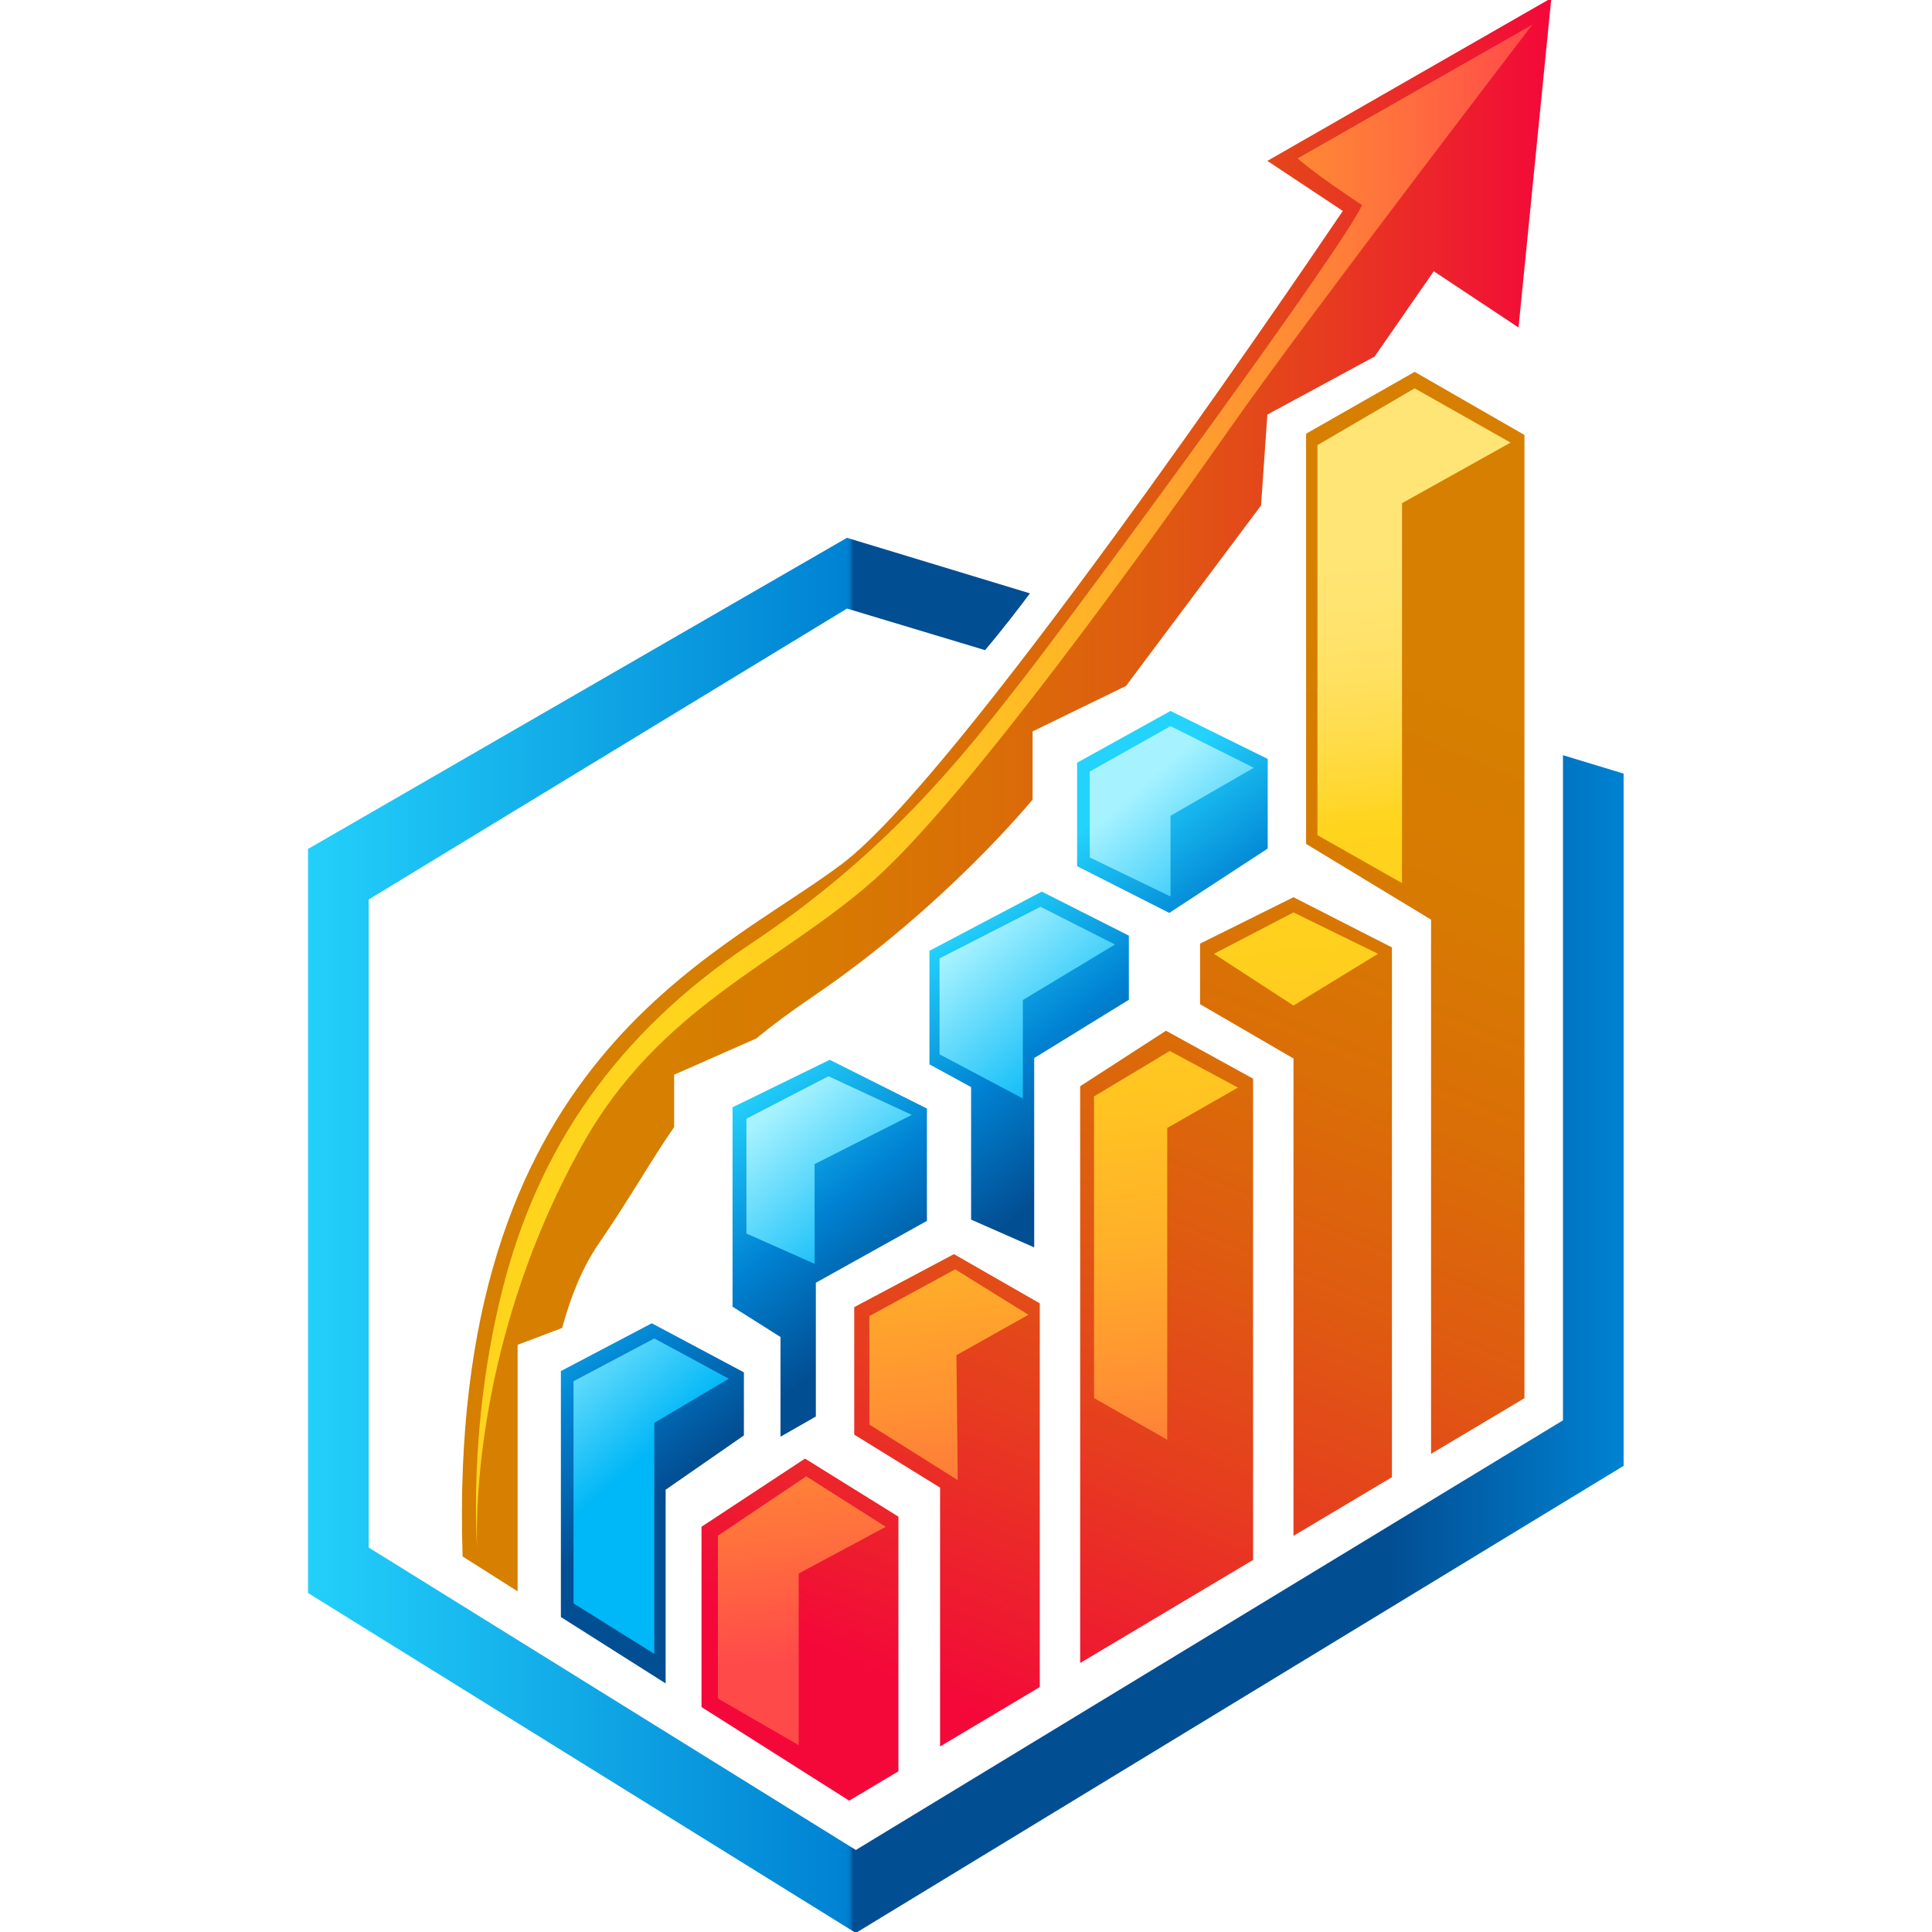 <svg xmlns:inkscape="http://www.inkscape.org/namespaces/inkscape" xmlns:sodipodi="http://sodipodi.sourceforge.net/DTD/sodipodi-0.dtd" xmlns="http://www.w3.org/2000/svg" xmlns:svg="http://www.w3.org/2000/svg" width="386" height="386" viewBox="0 0 102.129 102.129" id="svg780"><defs id="defs777"><linearGradient id="SVGID_1_8_8_8_610587" gradientUnits="userSpaceOnUse" gradientTransform="matrix(1,0,0,-1,0,2407.559)" x1="1310.406" y1="1067.301" x2="1495.102" y2="829.388"><stop offset="0%" style="stop-color:rgb(36,211,252);stop-opacity: 1" id="stop201"></stop><stop offset="43.967%" style="stop-color:rgb(0,131,211);stop-opacity: 1" id="stop203"></stop><stop offset="82.251%" style="stop-color:rgb(2,78,147);stop-opacity: 1" id="stop205"></stop></linearGradient><linearGradient id="SVGID_2_9_9_9_610588" gradientUnits="userSpaceOnUse" gradientTransform="matrix(1,0,0,-1,0,2407.559)" x1="1995.221" y1="1628.391" x2="1497.482" y2="435.695"><stop offset="18.586%" style="stop-color:rgb(214,127,0);stop-opacity: 1" id="stop212"></stop><stop offset="33.242%" style="stop-color:rgb(215,122,2);stop-opacity: 1" id="stop214"></stop><stop offset="48.248%" style="stop-color:rgb(218,110,7);stop-opacity: 1" id="stop216"></stop><stop offset="63.419%" style="stop-color:rgb(223,90,17);stop-opacity: 1" id="stop218"></stop><stop offset="78.707%" style="stop-color:rgb(230,61,31);stop-opacity: 1" id="stop220"></stop><stop offset="93.942%" style="stop-color:rgb(239,24,49);stop-opacity: 1" id="stop222"></stop><stop offset="100%" style="stop-color:rgb(244,8,58);stop-opacity: 1" id="stop224"></stop></linearGradient><linearGradient id="SVGID_3_10_10_10_610589" gradientUnits="userSpaceOnUse" gradientTransform="matrix(1,0,0,-1,0,2407.559)" x1="993.905" y1="1300.797" x2="2006.095" y2="1300.797"><stop offset="18.586%" style="stop-color:rgb(214,127,0);stop-opacity: 1" id="stop231"></stop><stop offset="33.242%" style="stop-color:rgb(215,122,2);stop-opacity: 1" id="stop233"></stop><stop offset="48.248%" style="stop-color:rgb(218,110,7);stop-opacity: 1" id="stop235"></stop><stop offset="63.419%" style="stop-color:rgb(223,90,17);stop-opacity: 1" id="stop237"></stop><stop offset="78.707%" style="stop-color:rgb(230,61,31);stop-opacity: 1" id="stop239"></stop><stop offset="93.942%" style="stop-color:rgb(239,24,49);stop-opacity: 1" id="stop241"></stop><stop offset="100%" style="stop-color:rgb(244,8,58);stop-opacity: 1" id="stop243"></stop></linearGradient><linearGradient id="SVGID_4_11_11_11_610590" gradientUnits="userSpaceOnUse" gradientTransform="matrix(1,0,0,-1,0,2407.559)" x1="1297.32" y1="1068.445" x2="1857.668" y2="429.837"><stop offset="4.302%" style="stop-color:rgb(166,242,255);stop-opacity: 1" id="stop250"></stop><stop offset="23.57%" style="stop-color:rgb(0,183,247);stop-opacity: 1" id="stop252"></stop></linearGradient><linearGradient id="SVGID_5_12_12_12_610591" gradientUnits="userSpaceOnUse" gradientTransform="matrix(1,0,0,-1,0,2407.559)" x1="1554.267" y1="1507.293" x2="1651.311" y2="530.597"><stop offset="0%" style="stop-color:rgb(255,229,118);stop-opacity: 1" id="stop259"></stop><stop offset="5.573%" style="stop-color:rgb(255,228,113);stop-opacity: 1" id="stop261"></stop><stop offset="11.279%" style="stop-color:rgb(255,225,101);stop-opacity: 1" id="stop263"></stop><stop offset="17.046%" style="stop-color:rgb(255,221,81);stop-opacity: 1" id="stop265"></stop><stop offset="22.82%" style="stop-color:rgb(255,216,52);stop-opacity: 1" id="stop267"></stop><stop offset="26.702%" style="stop-color:rgb(255,212,29);stop-opacity: 1" id="stop269"></stop><stop offset="38.938%" style="stop-color:rgb(255,207,30);stop-opacity: 1" id="stop271"></stop><stop offset="51.47%" style="stop-color:rgb(255,195,34);stop-opacity: 1" id="stop273"></stop><stop offset="64.137%" style="stop-color:rgb(255,175,41);stop-opacity: 1" id="stop275"></stop><stop offset="76.901%" style="stop-color:rgb(255,146,50);stop-opacity: 1" id="stop277"></stop><stop offset="89.614%" style="stop-color:rgb(255,109,62);stop-opacity: 1" id="stop279"></stop><stop offset="100%" style="stop-color:rgb(255,74,74);stop-opacity: 1" id="stop281"></stop></linearGradient><linearGradient id="SVGID_6_13_13_13_610592" gradientUnits="userSpaceOnUse" gradientTransform="matrix(1,0,0,-1,0,2407.559)" x1="1006.916" y1="1308.015" x2="1988.504" y2="1308.015"><stop offset="18.586%" style="stop-color:rgb(255,212,29);stop-opacity: 1" id="stop288"></stop><stop offset="32.178%" style="stop-color:rgb(255,207,30);stop-opacity: 1" id="stop290"></stop><stop offset="46.097%" style="stop-color:rgb(255,195,34);stop-opacity: 1" id="stop292"></stop><stop offset="60.166%" style="stop-color:rgb(255,175,41);stop-opacity: 1" id="stop294"></stop><stop offset="74.344%" style="stop-color:rgb(255,146,50);stop-opacity: 1" id="stop296"></stop><stop offset="88.464%" style="stop-color:rgb(255,109,62);stop-opacity: 1" id="stop298"></stop><stop offset="100%" style="stop-color:rgb(255,74,74);stop-opacity: 1" id="stop300"></stop></linearGradient><linearGradient id="SVGID_7_14_14_14_610593" gradientUnits="userSpaceOnUse" gradientTransform="matrix(1,0,0,-1,0,2407.559)" x1="831.217" y1="889.537" x2="2077.13" y2="889.537"><stop offset="0%" style="stop-color:rgb(36,211,252);stop-opacity: 1" id="stop307"></stop><stop offset="41.206%" style="stop-color:rgb(0,131,211);stop-opacity: 1" id="stop309"></stop><stop offset="41.7%" style="stop-color:rgb(0,129,209);stop-opacity: 1" id="stop311"></stop><stop offset="41.879%" style="stop-color:rgb(0,123,202);stop-opacity: 1" id="stop313"></stop><stop offset="42.005%" style="stop-color:rgb(0,114,190);stop-opacity: 1" id="stop315"></stop><stop offset="42.108%" style="stop-color:rgb(1,100,173);stop-opacity: 1" id="stop317"></stop><stop offset="42.195%" style="stop-color:rgb(1,82,151);stop-opacity: 1" id="stop319"></stop><stop offset="42.211%" style="stop-color:rgb(2,78,147);stop-opacity: 1" id="stop321"></stop><stop offset="82.251%" style="stop-color:rgb(2,78,147);stop-opacity: 1" id="stop323"></stop><stop offset="100%" style="stop-color:rgb(0,131,211);stop-opacity: 1" id="stop325"></stop></linearGradient></defs><g inkscape:label="Layer 1" inkscape:groupmode="layer" id="layer1" transform="translate(-73.238,-81.348)"><g transform="matrix(0.508,0,0,0.508,107.901,132.389)" id="logo-logo"><g id="g332" transform="translate(32.268,0.048)"><g transform="matrix(0.112,0,0,0.112,-5.362,24.056)" id="g210"><linearGradient id="linearGradient527" gradientUnits="userSpaceOnUse" gradientTransform="matrix(1,0,0,-1,0,2407.559)" x1="1310.406" y1="1067.301" x2="1495.102" y2="829.388"><stop offset="0%" style="stop-color:rgb(36,211,252);stop-opacity: 1" id="stop521"></stop><stop offset="43.967%" style="stop-color:rgb(0,131,211);stop-opacity: 1" id="stop523"></stop><stop offset="82.251%" style="stop-color:rgb(2,78,147);stop-opacity: 1" id="stop525"></stop></linearGradient><path style="opacity:1;fill:url(#SVGID_1_8_8_8_610587);fill-rule:evenodd;stroke:none;stroke-width:0;stroke-linecap:butt;stroke-linejoin:miter;stroke-miterlimit:4;stroke-dasharray:none;stroke-dashoffset:0" transform="translate(-1413.883,-1482.115)" d="m 1742.238,1074.917 v 83.261 l -91.47,59.807 -85.607,-43.39 v -96.161 l 86.78,-48.081 90.298,44.562 z m -128.997,164.177 v 59.601 l -87.952,54.15 v 175.904 l -58.635,-25.799 V 1379.818 l -38.699,-21.108 v -105.543 l 104.334,-54.98 z m -187.631,160.659 v 104.37 l -103.197,57.462 v 124.306 l -32.836,18.763 v -92.643 l -44.562,-28.145 v -185.286 l 90.298,-44.117 90.298,45.289 z m -170.041,245.094 v 58.635 l -72.707,50.426 v 179.967 l -97.334,-61.69 v -228.511 l 84.47,-44.426 85.571,45.599 z" stroke-linecap="round" id="path208"></path></g><g transform="matrix(0.112,0,0,0.112,15.313,12.511)" id="g229"><linearGradient id="linearGradient545" gradientUnits="userSpaceOnUse" gradientTransform="matrix(1,0,0,-1,0,2407.559)" x1="1995.221" y1="1628.391" x2="1497.482" y2="435.695"><stop offset="18.586%" style="stop-color:rgb(214,127,0);stop-opacity: 1" id="stop531"></stop><stop offset="33.242%" style="stop-color:rgb(215,122,2);stop-opacity: 1" id="stop533"></stop><stop offset="48.248%" style="stop-color:rgb(218,110,7);stop-opacity: 1" id="stop535"></stop><stop offset="63.419%" style="stop-color:rgb(223,90,17);stop-opacity: 1" id="stop537"></stop><stop offset="78.707%" style="stop-color:rgb(230,61,31);stop-opacity: 1" id="stop539"></stop><stop offset="93.942%" style="stop-color:rgb(239,24,49);stop-opacity: 1" id="stop541"></stop><stop offset="100%" style="stop-color:rgb(244,8,58);stop-opacity: 1" id="stop543"></stop></linearGradient><path style="opacity:1;fill:url(#SVGID_2_9_9_9_610588);fill-rule:evenodd;stroke:none;stroke-width:0;stroke-linecap:butt;stroke-linejoin:miter;stroke-miterlimit:4;stroke-dasharray:none;stroke-dashoffset:0" transform="translate(-1599.169,-1378.645)" d="m 1981.468,773.534 v 894.945 l -86.779,51.719 v -496.349 l -116.097,-70.362 V 772.362 l 100.852,-57.462 102.025,58.635 z m -123.133,476.115 v 492.215 l -91.47,54.514 v -443.532 l -86.779,-50.426 v -56.289 l 86.779,-43.117 z m -327.182,330.7 v 356.508 l -92.643,55.213 v -240.508 l -79.743,-49.253 v -118.442 l 92.643,-49.253 79.743,45.735 z m -131.342,198.186 v 236.599 l -45.735,27.257 -137.205,-86.961 v -167.514 l 96.161,-63.325 86.779,53.944 z m 329.528,-406.926 v 447.134 l -160.659,95.749 v -535.847 l 79.743,-51.599 z" stroke-linecap="round" id="path227"></path></g><g transform="matrix(0.112,0,0,0.112,4.247,-17.826)" id="g248"><linearGradient id="linearGradient563" gradientUnits="userSpaceOnUse" gradientTransform="matrix(1,0,0,-1,0,2407.559)" x1="993.905" y1="1300.797" x2="2006.095" y2="1300.797"><stop offset="18.586%" style="stop-color:rgb(214,127,0);stop-opacity: 1" id="stop549"></stop><stop offset="33.242%" style="stop-color:rgb(215,122,2);stop-opacity: 1" id="stop551"></stop><stop offset="48.248%" style="stop-color:rgb(218,110,7);stop-opacity: 1" id="stop553"></stop><stop offset="63.419%" style="stop-color:rgb(223,90,17);stop-opacity: 1" id="stop555"></stop><stop offset="78.707%" style="stop-color:rgb(230,61,31);stop-opacity: 1" id="stop557"></stop><stop offset="93.942%" style="stop-color:rgb(239,24,49);stop-opacity: 1" id="stop559"></stop><stop offset="100%" style="stop-color:rgb(244,8,58);stop-opacity: 1" id="stop561"></stop></linearGradient><path style="opacity:1;fill:url(#SVGID_3_10_10_10_610589);fill-rule:evenodd;stroke:none;stroke-width:0;stroke-linecap:butt;stroke-linejoin:miter;stroke-miterlimit:4;stroke-dasharray:none;stroke-dashoffset:0" transform="translate(-1500,-1106.762)" d="m 1896.833,620.432 -54.916,79.222 -99.679,53.944 -5.864,84.434 -125.478,167.696 -86.779,42.217 v 63.325 c 0,0 -81.862,100.094 -204.049,182.941 -20.511,13.907 -37.777,26.76 -52.658,39.008 l -76.339,33.699 v 48.651 c -21.384,30.731 -39.934,64.384 -70.316,108.698 -14.89,21.718 -25.786,48.678 -33.708,77.92 l -41.39,15.688 v 229.039 l -51.12,-32.401 c -14.843,-460.784 235.866,-555.627 352.503,-643.436 105.938,-79.754 404.722,-517.181 465.309,-606.686 l -70.111,-46.505 263.856,-151.278 -30.49,306.074 -78.771,-52.25 z" stroke-linecap="round" id="path246"></path></g><g transform="matrix(0.112,0,0,0.112,-5.427,23.306)" id="g257"><linearGradient id="linearGradient571" gradientUnits="userSpaceOnUse" gradientTransform="matrix(1,0,0,-1,0,2407.559)" x1="1297.32" y1="1068.445" x2="1857.668" y2="429.837"><stop offset="4.302%" style="stop-color:rgb(166,242,255);stop-opacity: 1" id="stop567"></stop><stop offset="23.57%" style="stop-color:rgb(0,183,247);stop-opacity: 1" id="stop569"></stop></linearGradient><path style="opacity:1;fill:url(#SVGID_4_11_11_11_610590);fill-rule:evenodd;stroke:none;stroke-width:0;stroke-linecap:butt;stroke-linejoin:miter;stroke-miterlimit:4;stroke-dasharray:none;stroke-dashoffset:0" transform="translate(-1413.297,-1475.393)" d="m 1241.497,1650.711 -69.189,41.044 v 214.603 l -75.052,-46.908 v -206.394 l 75.089,-39.735 z m 16.418,-134.86 v -106.715 l 76.225,-39.426 77.398,35.908 -90.298,45.735 v 92.643 z m 471.424,-432.725 -77.398,44.562 v 75.052 l -75.052,-36.353 v -79.743 l 75.052,-42.217 77.398,38.699 z m -292.001,266.202 v -89.125 l 93.779,-47.944 69.225,35.044 -85.607,51.599 v 91.47 l -77.398,-41.044 z" stroke-linecap="round" id="path255"></path></g><g transform="matrix(0.112,0,0,0.112,15.444,10.483)" id="g286"><linearGradient id="linearGradient599" gradientUnits="userSpaceOnUse" gradientTransform="matrix(1,0,0,-1,0,2407.559)" x1="1554.267" y1="1507.293" x2="1651.311" y2="530.597"><stop offset="0%" style="stop-color:rgb(255,229,118);stop-opacity: 1" id="stop575"></stop><stop offset="5.573%" style="stop-color:rgb(255,228,113);stop-opacity: 1" id="stop577"></stop><stop offset="11.279%" style="stop-color:rgb(255,225,101);stop-opacity: 1" id="stop579"></stop><stop offset="17.046%" style="stop-color:rgb(255,221,81);stop-opacity: 1" id="stop581"></stop><stop offset="22.82%" style="stop-color:rgb(255,216,52);stop-opacity: 1" id="stop583"></stop><stop offset="26.702%" style="stop-color:rgb(255,212,29);stop-opacity: 1" id="stop585"></stop><stop offset="38.938%" style="stop-color:rgb(255,207,30);stop-opacity: 1" id="stop587"></stop><stop offset="51.47%" style="stop-color:rgb(255,195,34);stop-opacity: 1" id="stop589"></stop><stop offset="64.137%" style="stop-color:rgb(255,175,41);stop-opacity: 1" id="stop591"></stop><stop offset="76.901%" style="stop-color:rgb(255,146,50);stop-opacity: 1" id="stop593"></stop><stop offset="89.614%" style="stop-color:rgb(255,109,62);stop-opacity: 1" id="stop595"></stop><stop offset="100%" style="stop-color:rgb(255,74,74);stop-opacity: 1" id="stop597"></stop></linearGradient><path style="opacity:1;fill:url(#SVGID_5_12_12_12_610591);fill-rule:evenodd;stroke:none;stroke-width:0;stroke-linecap:butt;stroke-linejoin:miter;stroke-miterlimit:4;stroke-dasharray:none;stroke-dashoffset:0" transform="translate(-1600.342,-1360.469)" d="m 1388.084,1787.916 -80.916,43.39 v 159.487 l -75.052,-43.39 v -151.278 l 82.089,-55.117 73.88,46.908 z m -15.245,-94.988 v -100.852 l 79.743,-43.39 68.016,42.217 -66.844,37.526 1.173,116.097 z m 342.427,-313.11 -65.671,37.526 v 289.656 l -68.016,-38.699 v -280.274 l 70.362,-42.217 63.325,34.008 z m 51.599,-162.732 78.571,38.426 -78.571,48.081 -73.88,-48.081 z m 22.281,-71.808 V 782.916 l 90.298,-52.771 89.125,50.426 -100.852,56.289 v 352.981 z" stroke-linecap="round" id="path284"></path></g><g transform="matrix(0.112,0,0,0.112,3.992,-18.632)" id="g305"><linearGradient id="linearGradient617" gradientUnits="userSpaceOnUse" gradientTransform="matrix(1,0,0,-1,0,2407.559)" x1="1006.916" y1="1308.015" x2="1988.504" y2="1308.015"><stop offset="18.586%" style="stop-color:rgb(255,212,29);stop-opacity: 1" id="stop603"></stop><stop offset="32.178%" style="stop-color:rgb(255,207,30);stop-opacity: 1" id="stop605"></stop><stop offset="46.097%" style="stop-color:rgb(255,195,34);stop-opacity: 1" id="stop607"></stop><stop offset="60.166%" style="stop-color:rgb(255,175,41);stop-opacity: 1" id="stop609"></stop><stop offset="74.344%" style="stop-color:rgb(255,146,50);stop-opacity: 1" id="stop611"></stop><stop offset="88.464%" style="stop-color:rgb(255,109,62);stop-opacity: 1" id="stop613"></stop><stop offset="100%" style="stop-color:rgb(255,74,74);stop-opacity: 1" id="stop615"></stop></linearGradient><path style="opacity:1;fill:url(#SVGID_6_13_13_13_610592);fill-rule:evenodd;stroke:none;stroke-width:0;stroke-linecap:butt;stroke-linejoin:miter;stroke-miterlimit:4;stroke-dasharray:none;stroke-dashoffset:0" transform="translate(-1497.71,-1099.544)" d="m 1988.504,391.235 c 0,0 -209.853,273.678 -280.274,374.09 -70.422,100.412 -244.255,343.524 -331.873,420.998 -87.618,77.474 -198.795,117.073 -270.893,246.266 -108.646,194.685 -97.334,375.263 -97.334,375.263 0,0 -9.277,-111.797 23.454,-241.576 32.73,-129.779 104.803,-237.236 231.021,-321.319 126.218,-84.082 196.811,-174.005 252.13,-245.093 55.319,-71.089 297.001,-400.04 315.455,-440.934 -45.907,-30.293 -59.807,-43.39 -59.807,-43.39 l 218.121,-124.306 z" stroke-linecap="round" id="path303"></path></g><g transform="matrix(0.112,0,0,0.112,0,28.063)" id="g330"><linearGradient id="linearGradient641" gradientUnits="userSpaceOnUse" gradientTransform="matrix(1,0,0,-1,0,2407.559)" x1="831.217" y1="889.537" x2="2077.13" y2="889.537"><stop offset="0%" style="stop-color:rgb(36,211,252);stop-opacity: 1" id="stop621"></stop><stop offset="41.206%" style="stop-color:rgb(0,131,211);stop-opacity: 1" id="stop623"></stop><stop offset="41.7%" style="stop-color:rgb(0,129,209);stop-opacity: 1" id="stop625"></stop><stop offset="41.879%" style="stop-color:rgb(0,123,202);stop-opacity: 1" id="stop627"></stop><stop offset="42.005%" style="stop-color:rgb(0,114,190);stop-opacity: 1" id="stop629"></stop><stop offset="42.108%" style="stop-color:rgb(1,100,173);stop-opacity: 1" id="stop631"></stop><stop offset="42.195%" style="stop-color:rgb(1,82,151);stop-opacity: 1" id="stop633"></stop><stop offset="42.211%" style="stop-color:rgb(2,78,147);stop-opacity: 1" id="stop635"></stop><stop offset="82.251%" style="stop-color:rgb(2,78,147);stop-opacity: 1" id="stop637"></stop><stop offset="100%" style="stop-color:rgb(0,131,211);stop-opacity: 1" id="stop639"></stop></linearGradient><path style="opacity:1;fill:url(#SVGID_7_14_14_14_610593);fill-rule:evenodd;stroke:none;stroke-width:0;stroke-linecap:butt;stroke-linejoin:miter;stroke-miterlimit:4;stroke-dasharray:none;stroke-dashoffset:0" transform="translate(-1461.935,-1518.022)" d="m 2073.087,1088.696 v 643.13 l -712.174,433.279 v 1.33 l -1.179,-0.662 -1.169,0.662 v -1.318 L 850.783,1850 v -691.304 l 500.739,-289.087 169.981,51.611 c -10.346,13.836 -26.513,34.955 -41.725,52.748 L 1351.522,935.348 907.13,1205.652 v 602.087 l 452.621,281.018 656.987,-399.192 v -617.978 z" stroke-linecap="round" id="path328"></path></g></g></g></g></svg>